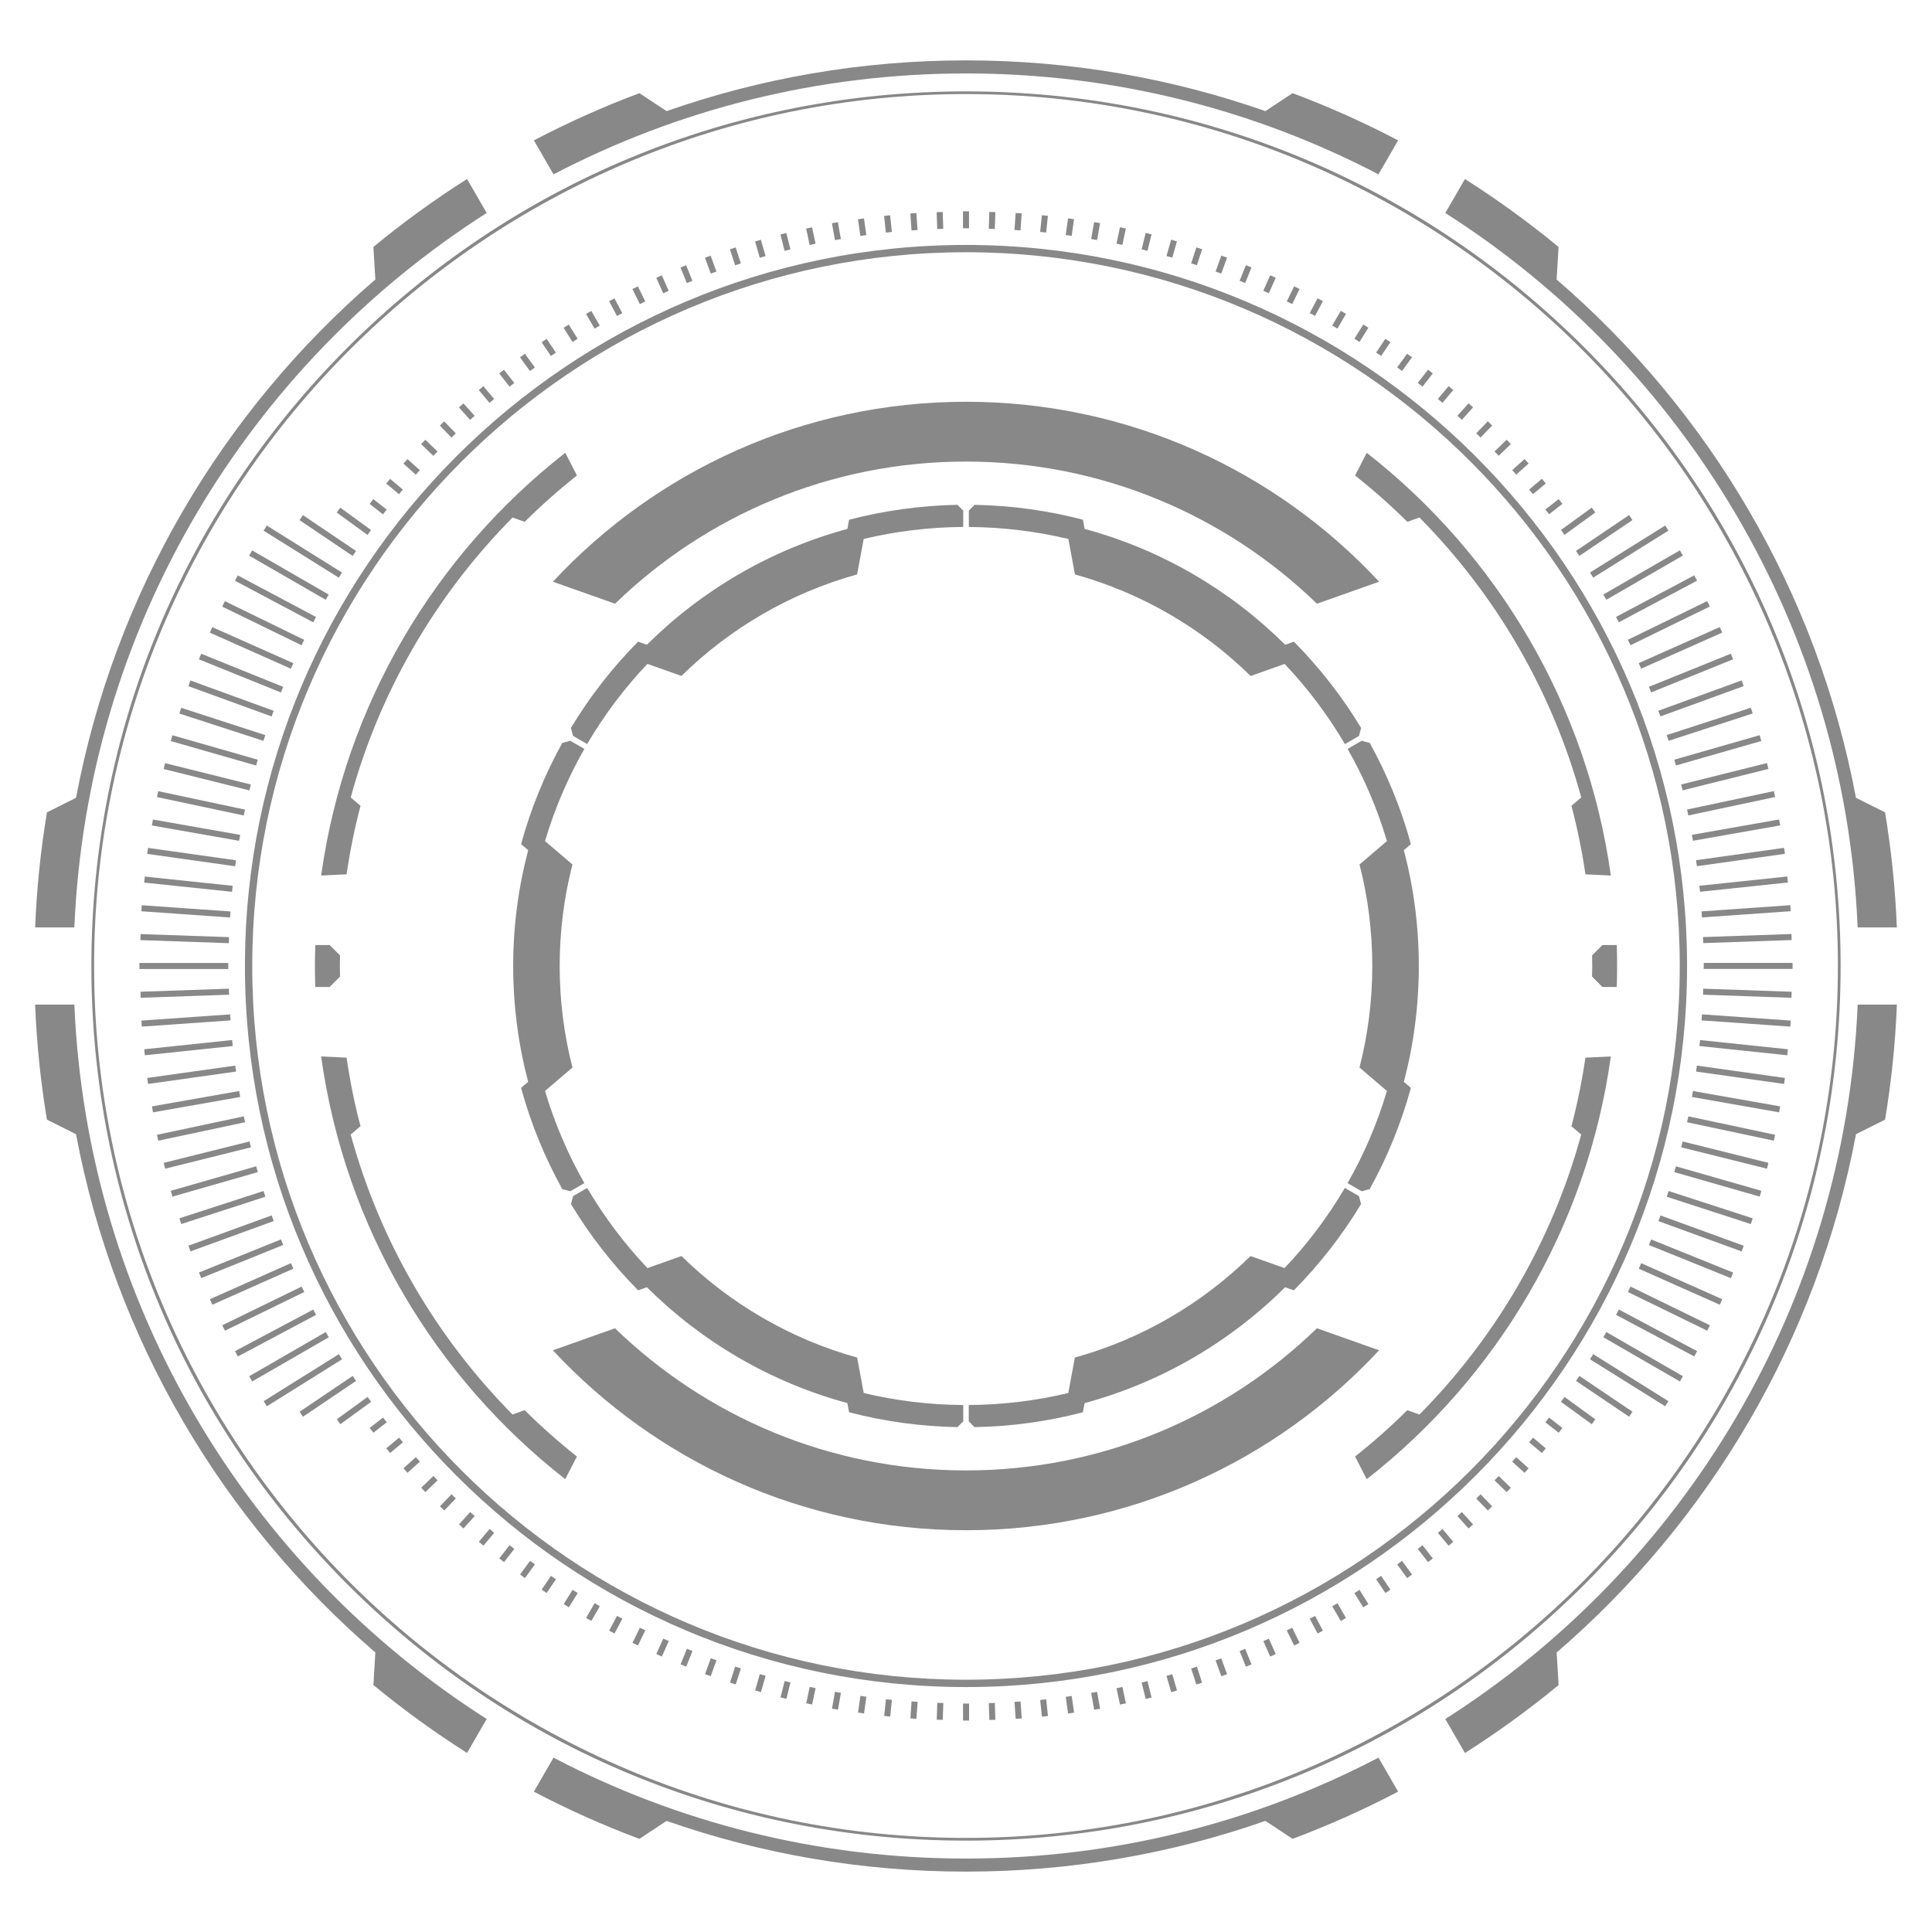 <?xml version="1.0" encoding="UTF-8"?>
<svg enable-background="new 0 0 64 64" version="1.1" viewBox="0 0 64 64" xml:space="preserve" xmlns="http://www.w3.org/2000/svg">
<style type="text/css">
    svg {
        filter: drop-shadow(0 0 8px #0008);
    }
	@keyframes spin {
		from {
			transform: rotate(0deg);
		}
		to {
			transform: rotate(360deg);
		}
	}
	.anim {
		transform-origin: center center; 
		animation-timing-function: linear;
		animation-name: spin;
		animation-iteration-count: infinite;
        --speed: 0.25;
	}
	.static1, .static2 { fill: #888f; }
	.ring1 { fill: #888f; animation-duration: calc(360s * 0.25); }
	.ring2 { fill: none; stroke: #888f; stroke-width: 0.2; stroke-miterlimit: 10; animation-duration: calc(192s * 0.25); animation-direction: reverse; }
	.ring3 { fill: #888f; animation-duration: calc(48s * 0.25); }
	.ring4 { fill: #888f; animation-duration: calc(32s * 0.25); animation-direction: reverse; }
	.ring5 { fill: #888f; animation-duration: calc(128s * 0.25); }
</style>
<path class="static2" d="m32 55.886c-13.171 0-23.886-10.715-23.886-23.886 0-13.17 10.715-23.886 23.886-23.886 13.17 0 23.886 10.716 23.886 23.886 0 13.171-10.716 23.886-23.886 23.886zm0-47.53c-13.037 0-23.644 10.607-23.644 23.644s10.607 23.643 23.644 23.643 23.644-10.606 23.644-23.643-10.606-23.644-23.644-23.644z"/>
<path class="static1" d="M32,60.973c-7.739,0-15.015-3.014-20.487-8.486S3.027,39.739,3.027,32s3.014-15.015,8.486-20.487  C16.985,6.04,24.261,3.027,32,3.027s15.014,3.014,20.487,8.486c5.472,5.472,8.486,12.748,8.486,20.487s-3.014,15.015-8.486,20.487  S39.739,60.973,32,60.973z M32,3.116C16.074,3.116,3.117,16.074,3.117,32S16.074,60.883,32,60.883S60.883,47.926,60.883,32  S47.926,3.116,32,3.116z"/>
<path class="ring1 anim" d="m18.336 5.776l-0.65-1.126c1.126-0.59 2.293-1.113 3.495-1.564l0.901 0.595c3.105-1.088 6.442-1.681 9.918-1.681 3.475 0 6.813 0.593 9.918 1.681l0.901-0.595c1.203 0.45 2.37 0.974 3.495 1.564l-0.65 1.126c-4.087-2.134-8.734-3.343-13.664-3.343s-9.577 1.209-13.664 3.343zm43.201 24.946h1.299c-0.052-1.293-0.185-2.565-0.391-3.812l-0.964-0.482c-1.28-6.816-4.865-12.82-9.916-17.169l0.065-1.078c-0.985-0.812-2.021-1.564-3.102-2.251l-0.65 1.126c7.893 5.034 13.235 13.713 13.659 23.666zm-45.415-23.667l-0.65-1.126c-1.082 0.687-2.118 1.438-3.103 2.251l0.065 1.078c-5.05 4.35-8.634 10.353-9.915 17.17l-0.964 0.482c-0.207 1.247-0.339 2.519-0.391 3.812h1.299c0.424-9.953 5.766-18.632 13.659-23.667zm15.878 54.512c-4.93 0-9.577-1.208-13.665-3.342l-0.65 1.126c1.126 0.591 2.293 1.114 3.495 1.564l0.901-0.595c3.106 1.087 6.443 1.68 9.919 1.68 3.475 0 6.813-0.593 9.918-1.681l0.901 0.595c1.202-0.45 2.369-0.973 3.495-1.564l-0.65-1.126c-4.087 2.134-8.734 3.343-13.664 3.343zm-29.537-28.289h-1.3c0.052 1.293 0.185 2.565 0.391 3.811l0.964 0.482c1.281 6.817 4.865 12.82 9.916 17.169l-0.065 1.078c0.985 0.812 2.021 1.564 3.103 2.251l0.65-1.126c-7.893-5.033-13.235-13.712-13.659-23.665zm45.415 23.667l0.65 1.126c1.082-0.687 2.118-1.439 3.103-2.251l-0.065-1.079c5.051-4.349 8.635-10.353 9.916-17.17l0.964-0.482c0.207-1.246 0.339-2.518 0.391-3.811h-1.299c-0.425 9.953-5.767 18.632-13.66 23.667z"/>
<path class="ring2 anim" d="m7.562 32h-2.943m27.381-25v0.562m-0.872-0.537l0.019 0.558m-0.891-0.518l0.039 0.562m-0.908-0.485l0.058 0.553m-0.924-0.446l0.078 0.553m-0.941-0.425l0.099 0.559m-0.954-0.385l0.115 0.543m-0.967-0.352l0.136 0.544m-0.978-0.316l0.155 0.54m-0.989-0.283l0.172 0.53m-1-0.254l0.192 0.527m-1.003-0.206l0.209 0.516m-1.013-0.178l0.228 0.512m-1.019-0.143l0.244 0.5m-1.019-0.1l0.26 0.489m-1.026-0.071l0.282 0.488m-1.026-0.032l0.294 0.471m-1.025 0.005l0.307 0.456m-1.025 0.041l0.33 0.454m-1.021 0.078l0.341 0.437m-1.021 0.11l0.357 0.425m-1.015 0.148l0.37 0.411m-1.005 0.187l0.384 0.398m-1.006 0.214l0.403 0.389m-0.993 0.253l0.409 0.368m-0.981 0.29l0.423 0.355m-0.976 0.319l0.442 0.345m-0.515 0.68l-1.02-0.741m-1.234 0.249l1.759 1.187m-0.461 0.718l-2.491-1.557m-0.483 0.824l2.536 1.464m-0.417 0.744l-2.592-1.378m-0.425 0.855l2.629 1.282m-0.357 0.775l-2.685-1.195m-0.365 0.883l2.716 1.097m-0.311 0.794l-2.757-1.004m-0.303 0.906l2.786 0.905m-0.247 0.816l-2.828-0.811m-0.238 0.925l2.842 0.709m-0.192 0.831l-2.875-0.611m-0.171 0.94l2.889 0.509m-0.134 0.842l-2.915-0.41m-0.103 0.95l2.911 0.306m-0.068 0.85l-2.94-0.206m-0.035 0.955l2.93 0.102m51.797 0.853h-2.943m-23.565-24.974l-0.019 0.558m0.891-0.518l-0.039 0.562m0.908-0.485l-0.058 0.553m0.924-0.446l-0.078 0.553m0.941-0.425l-0.099 0.559m0.954-0.385l-0.115 0.543m0.967-0.352l-0.136 0.544m0.978-0.316l-0.155 0.54m0.989-0.283l-0.172 0.53m1-0.254l-0.192 0.527m1.003-0.206l-0.209 0.516m1.013-0.178l-0.228 0.512m1.019-0.143l-0.244 0.5m1.019-0.1l-0.26 0.489m1.026-0.071l-0.282 0.488m1.026-0.032l-0.294 0.471m1.025 0.005l-0.307 0.456m1.025 0.041l-0.33 0.454m1.021 0.078l-0.341 0.437m1.021 0.11l-0.357 0.425m1.015 0.148l-0.37 0.411m1.005 0.187l-0.384 0.398m1.006 0.214l-0.403 0.389m0.993 0.253l-0.409 0.368m0.981 0.29l-0.423 0.355m0.976 0.319l-0.442 0.345m0.515 0.68l1.02-0.741m1.234 0.249l-1.759 1.187m0.461 0.718l2.491-1.557m0.483 0.824l-2.536 1.464m3.009-0.634l-2.592 1.378m3.018-0.523l-2.629 1.282m0.357 0.775l2.685-1.195m0.365 0.883l-2.716 1.097m0.311 0.794l2.757-1.004m0.303 0.906l-2.786 0.905m0.247 0.816l2.828-0.811m0.238 0.925l-2.842 0.709m0.192 0.831l2.875-0.611m0.171 0.94l-2.889 0.509m0.134 0.842l2.915-0.41m0.103 0.95l-2.911 0.306m0.068 0.85l2.94-0.206m0.035 0.955l-2.93 0.102m-24.416 25.853v-0.562m-0.872 0.537l0.019-0.558m-0.891 0.518l0.039-0.562m-0.908 0.485l0.058-0.553m-0.924 0.446l0.078-0.553m-0.941 0.425l0.099-0.559m-0.954 0.385l0.115-0.543m-0.967 0.352l0.136-0.544m-0.978 0.316l0.155-0.54m-0.989 0.283l0.172-0.53m-1 0.254l0.192-0.527m-1.003 0.206l0.209-0.516m-1.013 0.178l0.228-0.512m-1.019 0.143l0.244-0.5m-1.019 0.1l0.26-0.489m-1.026 0.071l0.282-0.488m-1.026 0.032l0.294-0.471m-1.025-0.005l0.307-0.456m-1.025-0.041l0.33-0.454m-1.021-0.078l0.341-0.437m-1.021-0.11l0.357-0.425m-1.015-0.148l0.37-0.411m-1.005-0.187l0.384-0.398m-1.006-0.214l0.403-0.389m-0.993-0.253l0.409-0.368m-0.981-0.29l0.423-0.355m-0.976-0.319l0.442-0.345m-0.515-0.68l-1.02 0.741m-1.234-0.249l1.759-1.187m-0.461-0.718l-2.491 1.557m-0.483-0.824l2.536-1.464m-0.417-0.744l-2.592 1.378m-0.425-0.855l2.629-1.282m-0.357-0.775l-2.685 1.195m-0.365-0.883l2.716-1.097m-0.311-0.794l-2.757 1.004m-0.303-0.906l2.786-0.905m-0.247-0.816l-2.828 0.811m-0.238-0.925l2.842-0.709m-0.192-0.831l-2.875 0.611m-0.171-0.94l2.889-0.509m-0.134-0.842l-2.915 0.41m-0.103-0.95l2.911-0.306m-0.068-0.85l-2.94 0.206m-0.035-0.955l2.93-0.102m25.288 24.122l-0.019-0.558m0.891 0.518l-0.039-0.562m0.85-0.068l0.058 0.553m0.866-0.107l-0.078-0.553m0.842-0.134l0.099 0.559m0.855-0.174l-0.115-0.543m0.967 0.352l-0.136-0.544m0.978 0.316l-0.155-0.54m0.816-0.247l0.172 0.53m0.828-0.276l-0.192-0.527m0.794-0.311l0.209 0.516m0.576-0.851l0.228 0.512m0.791-0.369l-0.244-0.5m1.019 0.1l-0.26-0.489m1.026 0.071l-0.282-0.488m1.026 0.032l-0.294-0.471m1.025-0.005l-0.307-0.456m1.025-0.041l-0.33-0.454m0.68-0.515l0.341 0.437m0.68-0.547l-0.357-0.425m1.015-0.148l-0.37-0.411m1.005-0.187l-0.384-0.398m1.006-0.214l-0.403-0.389m0.993-0.253l-0.409-0.368m0.981-0.29l-0.423-0.355m0.976-0.319l-0.442-0.345m1.535 0.061l-1.02-0.741m2.254 0.491l-1.759-1.187m2.952 0.839l-2.491-1.557m0.439-0.731l2.536 1.464m-2.119-2.208l2.592 1.378m-2.203-2.137l2.629 1.282m0.413-0.861l-2.685-1.195m3.05 0.313l-2.716-1.097m0.311-0.794l2.757 1.004m-2.484-1.812l2.786 0.905m-2.539-1.722l2.828 0.811m0.238-0.925l-2.842-0.709m3.067-0.22l-2.875-0.611m3.046-0.329l-2.889-0.509m0.134-0.842l2.915 0.41m0.103-0.95l-2.911-0.306m0.068-0.85l2.94 0.206m0.035-0.955l-2.93-0.102"/>
<g class="ring3 anim">
	<path d="m53.082 32.695h0.475c8e-3 -0.231 0.012-0.463 0.012-0.695s-4e-3 -0.463-0.012-0.694h-0.475l-0.343 0.344c2e-3 0.117 6e-3 0.234 6e-3 0.35 0 0.117-4e-3 0.234-6e-3 0.35l0.343 0.345zm-41.818-0.345c-2e-3 -0.117-6e-3 -0.233-6e-3 -0.35s4e-3 -0.233 6e-3 -0.35l-0.345-0.345h-0.474c-8e-3 0.231-0.013 0.463-0.013 0.694 0 0.232 5e-3 0.465 0.013 0.695h0.474l0.345-0.344z"/>
	<path d="m45.275 15c4.305 3.367 7.297 8.333 8.086 14.003l-0.841-0.04c-0.114-0.771-0.268-1.529-0.464-2.27l0.325-0.276c-0.972-3.552-2.845-6.73-5.36-9.274l-0.401 0.143c-0.548-0.544-1.128-1.055-1.731-1.535l0.386-0.751zm-33.794 13.963c0.113-0.77 0.266-1.528 0.462-2.269l-0.325-0.277c0.97-3.552 2.845-6.73 5.361-9.273l0.402 0.142c0.548-0.544 1.126-1.055 1.731-1.535l-0.387-0.751c-4.306 3.367-7.297 8.333-8.086 14.003l0.842-0.04zm41.038 6.074c-0.114 0.771-0.268 1.531-0.463 2.271l0.324 0.276c-0.971 3.553-2.845 6.73-5.359 9.274l-0.403-0.143c-0.546 0.544-1.126 1.055-1.729 1.535l0.386 0.75c4.305-3.365 7.297-8.332 8.086-14.004l-0.842 0.041zm-33.408 13.212c-0.605-0.48-1.183-0.991-1.731-1.535l-0.402 0.143c-2.516-2.544-4.39-5.723-5.361-9.274l0.325-0.277c-0.196-0.741-0.349-1.5-0.462-2.27l-0.842-0.04c0.788 5.672 3.78 10.637 8.086 14.003l0.387-0.75z"/>
</g>
<g class="ring4 anim">
	<path d="m32 50.691c-5.403 0-10.273-2.294-13.686-5.961l2.059-0.729c3.008 2.914 7.107 4.709 11.626 4.709s8.618-1.794 11.626-4.709l2.059 0.729c-3.41 3.667-8.279 5.961-13.684 5.961zm-13.685-31.421l2.059 0.729c3.008-2.914 7.107-4.709 11.626-4.709s8.618 1.795 11.626 4.709l2.059-0.729c-3.412-3.667-8.28-5.961-13.685-5.961-5.403 0-10.272 2.294-13.685 5.961z"/>
</g>
<g class="ring5 anim">
	<path d="m46.737 36.038c-0.324 1.186-0.787 2.313-1.371 3.365l-0.012-7e-3 -0.247 0.066-0.467-0.269c0.545-0.956 0.985-1.979 1.303-3.054l-0.908-0.776c0.276-1.075 0.424-2.202 0.424-3.363s-0.147-2.288-0.423-3.363l0.908-0.775c-0.319-1.076-0.758-2.098-1.303-3.054l0.467-0.269 0.247 0.066 0.012-7e-3c0.584 1.052 1.047 2.18 1.371 3.365l-0.234 0.2c0.323 1.224 0.496 2.511 0.496 3.837 0 1.327-0.173 2.613-0.496 3.838l0.233 0.2zm-25.309 6.603c1.818 1.806 4.095 3.149 6.642 3.838l0.057 0.304c1.153 0.301 2.359 0.471 3.601 0.493v-0.012l0.181-0.18v-0.541c-1.134-7e-3 -2.238-0.145-3.297-0.397l-0.218-1.175c-2.225-0.618-4.218-1.792-5.819-3.363l-1.127 0.399c-0.762-0.803-1.433-1.694-1.996-2.654l-0.467 0.269-0.066 0.246-0.012 7e-3c0.629 1.044 1.38 2.007 2.232 2.869l0.289-0.103zm14.444 4.142l0.056-0.303c2.547-0.69 4.825-2.032 6.643-3.838l0.29 0.102c0.853-0.862 1.603-1.825 2.233-2.869l-0.012-7e-3 -0.066-0.246-0.467-0.269c-0.564 0.961-1.235 1.852-1.997 2.654l-1.127-0.399c-1.602 1.572-3.595 2.746-5.819 3.363l-0.218 1.175c-1.059 0.252-2.162 0.39-3.297 0.397v0.541l0.18 0.18v0.012c1.243-0.022 2.448-0.192 3.601-0.493zm-7.745-29.566l-0.056 0.304c-2.547 0.69-4.825 2.032-6.643 3.838l-0.291-0.103c-0.853 0.862-1.603 1.825-2.232 2.868l0.012 7e-3 0.066 0.246 0.467 0.27c0.564-0.961 1.235-1.852 1.996-2.655l1.127 0.399c1.602-1.572 3.595-2.746 5.82-3.363l0.218-1.175c1.059-0.252 2.162-0.39 3.297-0.397v-0.541l-0.181-0.181v-0.012c-1.241 0.024-2.447 0.194-3.6 0.495zm-9.494 22.186l0.012-7e-3 0.246 0.066 0.467-0.269c-0.544-0.956-0.984-1.979-1.303-3.054l0.908-0.776c-0.276-1.075-0.423-2.202-0.423-3.363s0.147-2.288 0.423-3.363l-0.908-0.775c0.319-1.076 0.758-2.098 1.303-3.054l-0.467-0.269-0.246 0.066-0.012-7e-3c-0.584 1.052-1.047 2.18-1.371 3.365l0.235 0.201c-0.324 1.224-0.497 2.51-0.497 3.836s0.173 2.613 0.496 3.837l-0.235 0.2c0.324 1.187 0.788 2.314 1.372 3.366zm26.45-15.271l0.012-7e-3c-0.629-1.044-1.38-2.007-2.232-2.869l-0.29 0.102c-1.818-1.806-4.097-3.149-6.644-3.838l-0.056-0.304c-1.153-0.301-2.358-0.471-3.599-0.493v0.012l-0.18 0.181v0.541c1.135 7e-3 2.238 0.145 3.297 0.397l0.218 1.175c2.225 0.618 4.218 1.792 5.82 3.364l1.126-0.399c0.762 0.803 1.433 1.694 1.997 2.655l0.467-0.27 0.064-0.247z"/>
</g>
</svg>

